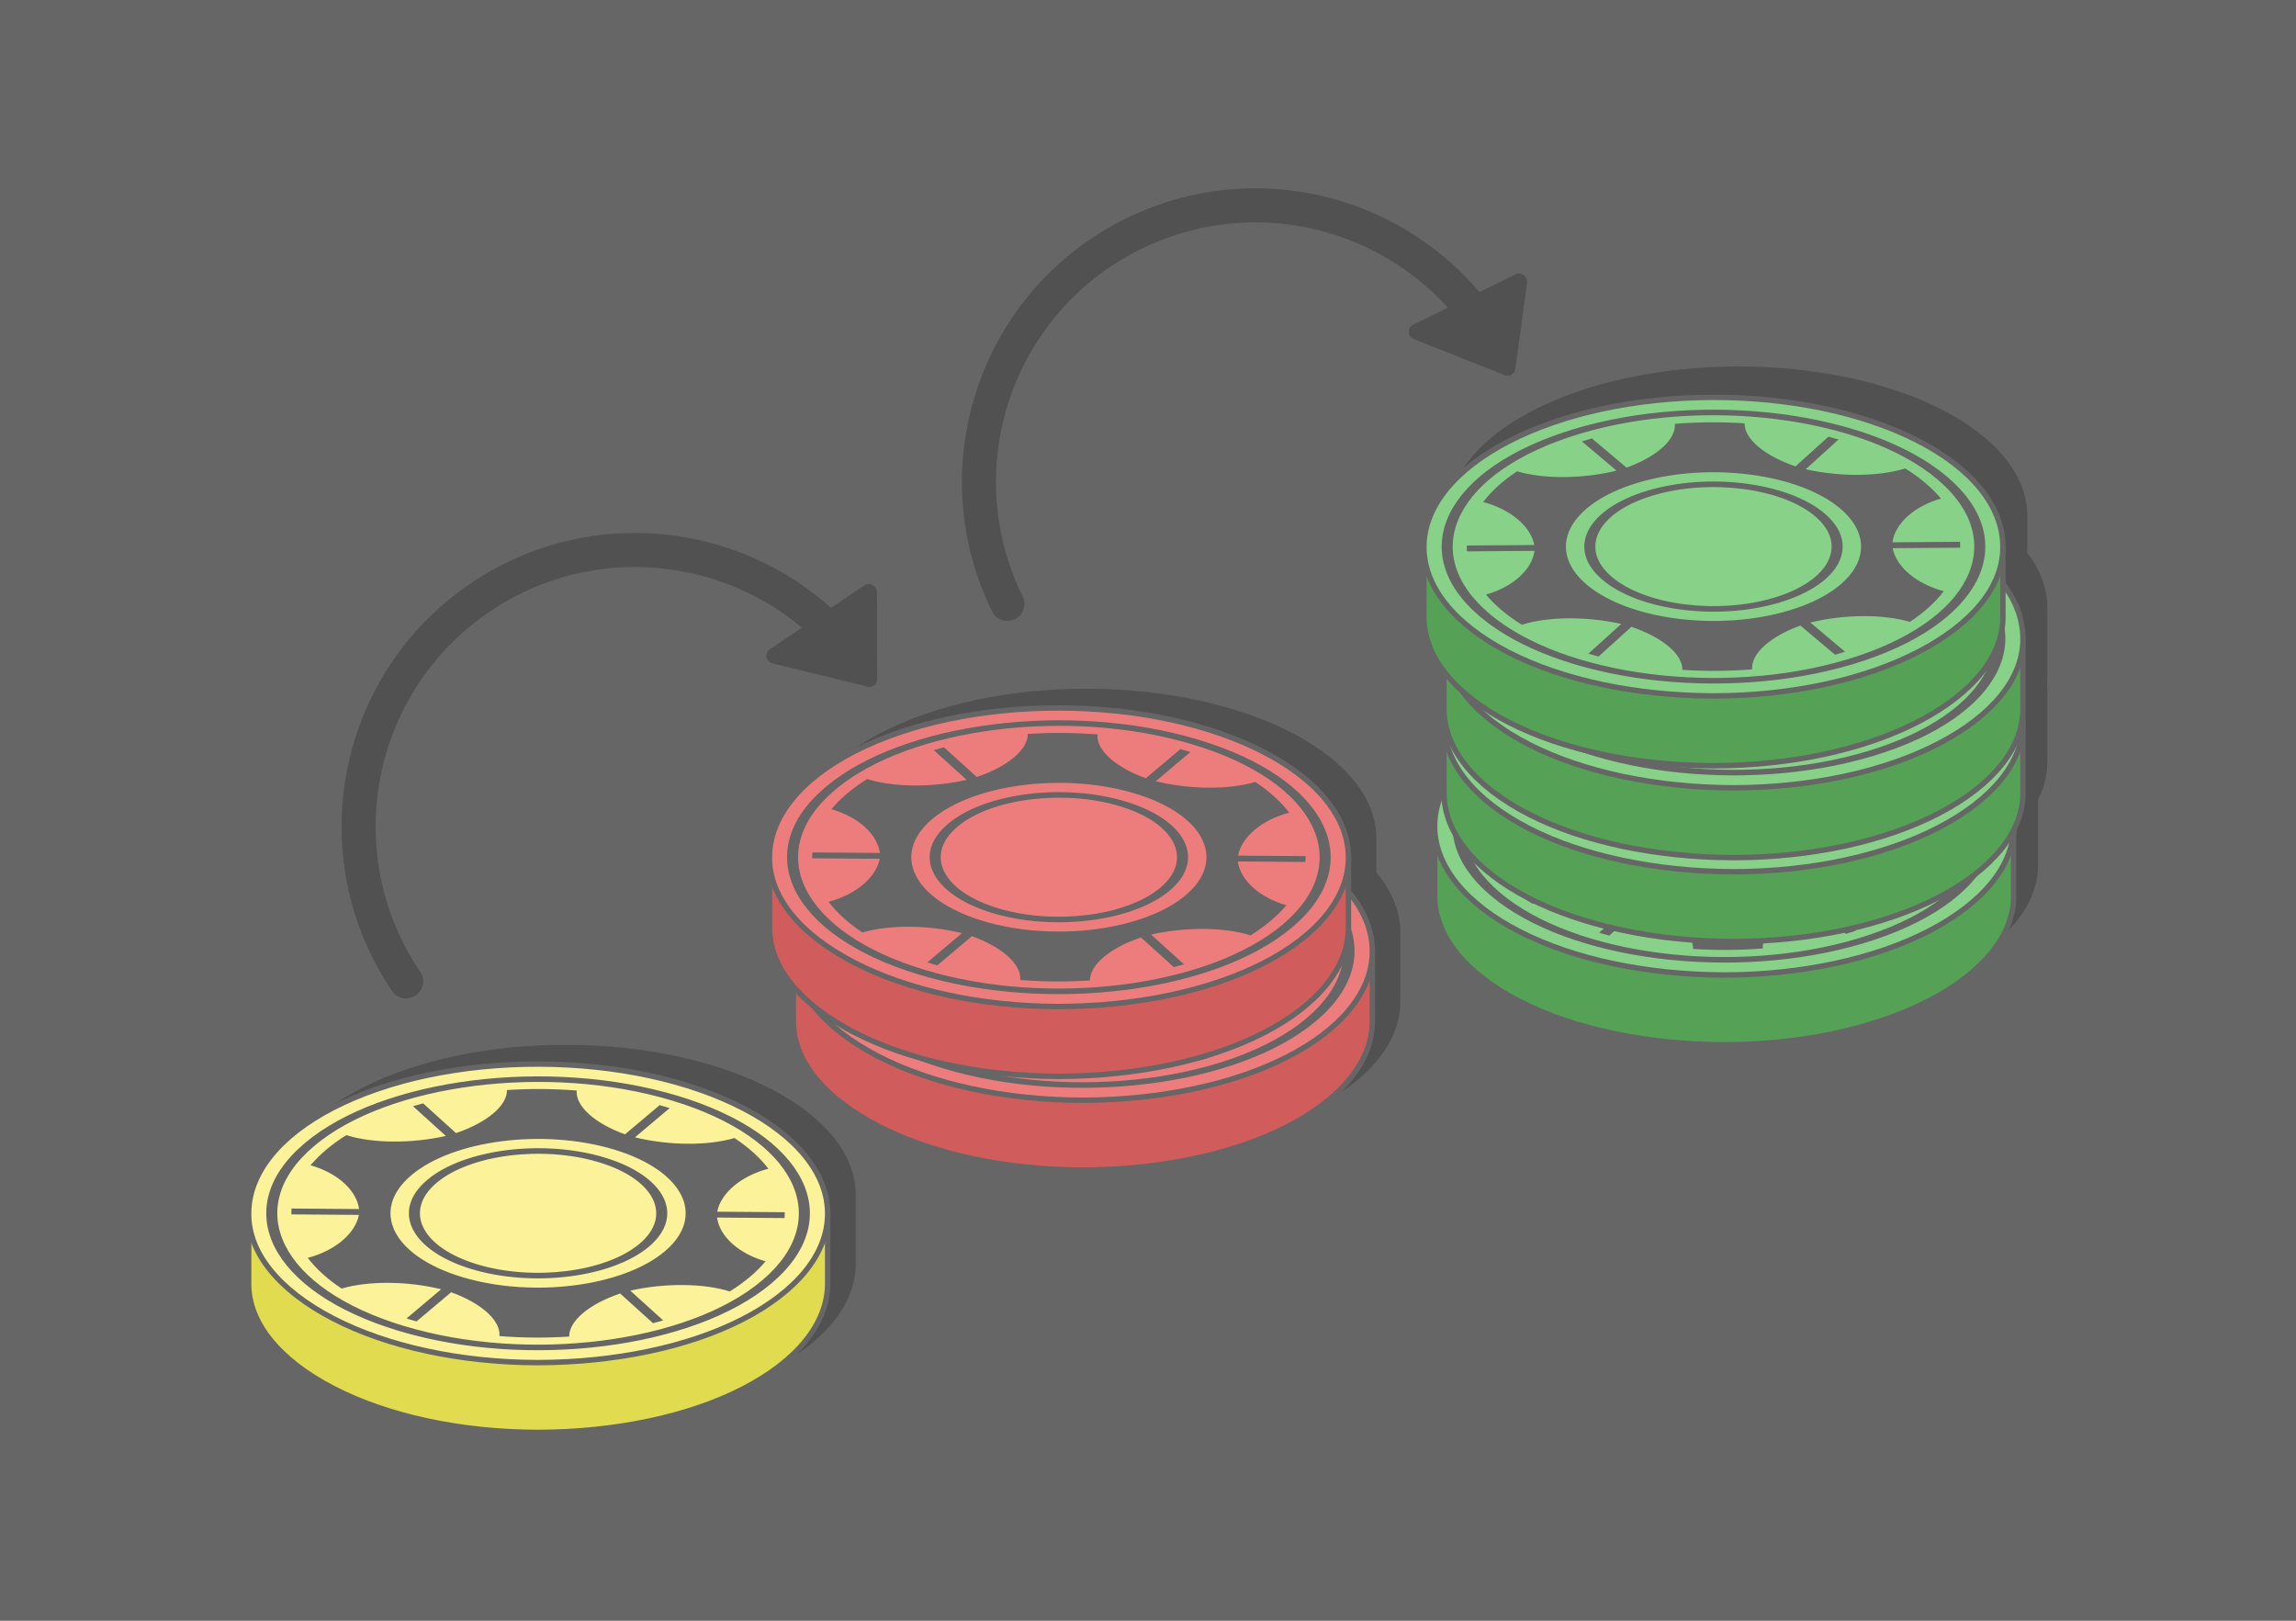 <?xml version="1.0" encoding="UTF-8"?>
<!DOCTYPE svg PUBLIC "-//W3C//DTD SVG 1.1//EN" "http://www.w3.org/Graphics/SVG/1.1/DTD/svg11.dtd">
<!-- Creator: CorelDRAW 2020 (64-Bit) -->
<svg xmlns="http://www.w3.org/2000/svg" xml:space="preserve" width="425px" height="300px" version="1.1" style="shape-rendering:geometricPrecision; text-rendering:geometricPrecision; image-rendering:optimizeQuality; fill-rule:evenodd; clip-rule:evenodd"
viewBox="0 0 17536.4 12378.6"
 xmlns:xlink="http://www.w3.org/1999/xlink"
 xmlns:xodm="http://www.corel.com/coreldraw/odm/2003">
 <defs>
  <style type="text/css">
   <![CDATA[
    .str0 {stroke:#666666;stroke-width:41.3;stroke-linecap:round;stroke-linejoin:round;stroke-miterlimit:2.613}
    .fil1 {fill:#515151}
    .fil6 {fill:#55A156}
    .fil0 {fill:#666666}
    .fil7 {fill:#88D189}
    .fil2 {fill:#D15C5C}
    .fil4 {fill:#E0DB4F}
    .fil3 {fill:#ED7D7D}
    .fil5 {fill:#FBF299}
    .fil8 {fill:#515151;fill-rule:nonzero}
   ]]>
  </style>
 </defs>
 <g id="Layer_x0020_1">
  <g id="_3015008834384">
   <rect class="fil0" width="17536.4" height="12378.6"/>
   <g>
    <g>
     <path class="fil1" d="M10695.3 7121.5l0 522.1 -0.1 0 0.1 11.2c-1.4,303.4 -234.3,591.2 -651.3,804.7 -413.7,211.8 -972.1,327.9 -1555,330l-10.1 0.1c-588.3,-1.5 -1147.1,-122.3 -1562.1,-337.8 -412.7,-214.4 -647.5,-501.5 -643.9,-803.8l0.1 -4.4 0 -512.4c-0.1,-5.5 -0.1,-11 -0.1,-16.5l0.1 -4.3c3.6,-303.1 234.4,-591 651.2,-804.4 416.7,-213.3 977.2,-331.5 1565.1,-330.1 588.3,1.5 1147.2,122.3 1562.2,337.8 414.7,215.4 645.2,504.7 643.8,807.8z"/>
     <path class="fil1" d="M10512.9 6405.9l0 522.1 -0.1 0 0.1 11.2c-1.4,303.4 -234.3,591.2 -651.3,804.7 -413.7,211.8 -972.1,327.8 -1554.9,330l-10.1 0c-588.4,-1.4 -1147.2,-122.2 -1562.2,-337.8 -412.7,-214.3 -647.4,-501.4 -643.8,-803.7l0 -4.4 0 -512.5c-0.1,-5.4 -0.1,-10.9 0,-16.4l0 -4.4c3.7,-303 234.4,-591 651.2,-804.4 416.7,-213.3 977.2,-331.5 1565.1,-330 588.3,1.4 1147.2,122.3 1562.2,337.8 414.7,215.3 645.2,504.6 643.8,807.8z"/>
     <g>
      <path class="fil2 str0" d="M8275.7 6656.1c588.3,1.4 1147.2,122.3 1562.2,337.8 157.7,81.9 288.8,174.5 390.6,274.5l253.2 0 0 522.2 -0.1 0 0.1 11.1c-1.4,303.4 -234.3,591.2 -651.3,804.7 -413.7,211.8 -972.1,327.9 -1555,330.1l-10.1 0c-588.3,-1.5 -1147.1,-122.3 -1562.1,-337.8 -412.7,-214.4 -647.5,-501.5 -643.9,-803.8l0.1 -4.3 0 -522.2 248.7 0c103.8,-103.2 238.8,-198.4 402.5,-282.2 416.7,-213.3 977.1,-331.6 1565.1,-330.1z"/>
      <path class="fil3 str0" d="M8275.7 6122.8c588.3,1.5 1147.1,122.3 1562.2,337.8 414.7,215.4 645.2,504.7 643.8,807.8 -1.4,303.4 -234.3,591.3 -651.3,804.8 -413.7,211.8 -972.1,327.8 -1555,330l-10.1 0c-588.3,-1.4 -1147.1,-122.3 -1562.1,-337.8 -412.7,-214.3 -647.5,-501.4 -643.9,-803.7l0.1 -4.4c3.6,-303.1 234.3,-591 651.2,-804.4 416.7,-213.3 977.1,-331.5 1565.1,-330.1z"/>
      <path class="fil0" d="M9236.8 6447.8c12.7,3.9 25.3,7.8 37.7,11.7l-264.7 223.1c258.3,63.6 558.3,65.3 760.1,5.1 108.8,72.1 195.6,151.2 258.9,234.4 -207.5,54.9 -362.3,184.4 -390.7,328.5l515.9 3.8c0.3,14.9 -0.2,29.8 -1.3,44.7l-516 -3.9c19.7,144.4 166.4,276.2 370.6,334.1 -34.1,40.8 -74.1,81 -120.6,120.1 -46.4,39.1 -97.6,75.9 -152.8,110.3 -198.1,-63.1 -497.9,-65.8 -759.8,-6.1l251.2 227c-25.6,7.6 -51.4,14.8 -77.6,21.7l-251 -227c-238.5,80.9 -391.6,210.8 -389.3,328.9 -175.6,11.4 -355,10.3 -532.5,-3.8 9.7,-118 -135.5,-250.3 -369,-334.7l-264.7 223c-12.8,-3.6 -25.6,-7.4 -38.3,-11.2 -12.7,-3.8 -25.4,-7.7 -37.8,-11.7l264.6 -223c-258.2,-63.6 -558.3,-65.4 -760,-5.2 -108.8,-72 -195.6,-151.1 -258.9,-234.4 207.6,-54.9 362.3,-184.3 390.7,-328.4l-515.9 -3.8c-0.3,-14.9 0.2,-29.8 1.3,-44.7l516 3.8c-19.6,-144.4 -166.4,-276.1 -370.6,-334.1 34.1,-40.8 74.2,-80.9 120.6,-120 46.3,-39.1 97.5,-75.9 152.7,-110.4 198.1,63.2 498,65.9 759.9,6.2l-251.1 -227c25.5,-7.6 51.3,-14.9 77.4,-21.8l251.2 227c238.3,-80.8 391.4,-210.7 389.2,-328.8 175.6,-11.3 355,-10.3 532.6,3.8 -9.7,118 135.4,250.3 369,334.7l264.6 -223.1c12.8,3.7 25.6,7.4 38.4,11.2zm-460.7 388.2c233.9,70.4 388.9,181.9 450.5,305.2 61.6,123.3 29.7,258.5 -110.1,376.3l-1 0.8c-139.9,117.4 -360.8,195.3 -605.1,226.4 -244.8,31 -513.1,15 -746.9,-55.4l-1.6 -0.4c-233,-70.5 -387.5,-181.7 -448.9,-304.8 -61.6,-123.2 -29.8,-258.4 110.1,-376.3 139.9,-117.8 361.3,-196 606.1,-227 244.7,-31.1 513,-15.2 746.9,55.2zm368.7 315.5c-56.3,-112.8 -198.1,-214.7 -411.9,-279.1 -213.8,-64.3 -459.3,-78.9 -683.3,-50.4 -224,28.4 -426.5,99.8 -554.3,207.6 -127.8,107.7 -156.9,231.4 -100.5,344.3 56.4,112.7 198.1,214.7 411.9,279.1l0.4 0.1c213.7,64.2 459,78.8 682.9,50.3 223.9,-28.4 426.4,-99.9 554.2,-207.6 127.9,-107.8 157,-231.4 100.6,-344.3zm190.3 -786.5c492,148.1 818.2,382.7 947.7,642.1 129.6,259.4 62.6,543.9 -231.6,791.8 -294.2,247.9 -760,412.4 -1275.1,477.8 -512.5,65 -1074.1,32.1 -1564.3,-114.2l-7.3 -2.1c-492,-148.1 -818.2,-382.6 -947.8,-642.1 -128.9,-258.2 -63.2,-541.1 227.4,-788.2l4.3 -3.6c294.1,-247.9 759.9,-412.4 1275,-477.8 515.1,-65.4 1079.7,-31.8 1571.7,116.3zm865.9 652.4c-124.3,-249 -437.2,-474 -909.2,-616 -471.9,-142.1 -1013.6,-174.2 -1508,-111.5 -493.9,62.8 -940.5,220.4 -1222.7,457.9l-0.6 0.5c-282.2,237.7 -346.3,510.7 -221.9,759.7 124.2,248.8 436.8,473.7 908.3,615.7l0.8 0.3c471.9,142 1013.7,174.2 1508,111.5 494.3,-62.8 941.1,-220.5 1223.3,-458.4 282.2,-237.8 346.4,-510.7 222,-759.7zm-1352.7 -242.2c534.2,160.8 708.3,509.4 388.8,778.6 -319.5,269.3 -1011.5,357.2 -1545.8,196.4 -534.2,-160.9 -708.3,-509.5 -388.8,-778.7 319.4,-269.2 1011.5,-357.1 1545.8,-196.3z"/>
     </g>
     <g>
      <path class="fil2 str0" d="M8093.3 5940.5c588.3,1.4 1147.2,122.3 1562.2,337.8 157.8,81.9 288.8,174.5 390.6,274.5l253.2 0 0 522.1 -0.1 0 0.1 11.2c-1.4,303.4 -234.3,591.2 -651.3,804.7 -413.7,211.8 -972.1,327.8 -1554.9,330l-10.1 0c-588.4,-1.4 -1147.2,-122.2 -1562.2,-337.8 -412.7,-214.3 -647.5,-501.4 -643.8,-803.7l0 -4.4 0 -522.1 248.7 0c103.9,-103.2 238.8,-198.5 402.5,-282.3 416.7,-213.3 977.2,-331.5 1565.1,-330z"/>
      <path class="fil3 str0" d="M8093.3 5407.2c588.3,1.4 1147.2,122.3 1562.2,337.8 414.7,215.4 645.2,504.6 643.8,807.8 -1.4,303.4 -234.3,591.3 -651.3,804.7 -413.7,211.8 -972.1,327.9 -1554.9,330l-10.2 0.1c-588.3,-1.5 -1147.1,-122.3 -1562.1,-337.8 -412.7,-214.4 -647.4,-501.5 -643.8,-803.8l0 -4.4c3.7,-303 234.4,-591 651.2,-804.4 416.7,-213.3 977.2,-331.5 1565.1,-330z"/>
      <path class="fil0" d="M9054.4 5732.2c12.7,3.8 25.3,7.8 37.8,11.7l-264.7 223c258.2,63.6 558.2,65.4 760.1,5.2 108.7,72.1 195.5,151.1 258.9,234.4 -207.6,54.9 -362.4,184.3 -390.8,328.4l515.9 3.9c0.3,14.8 -0.1,29.7 -1.3,44.6l-516 -3.8c19.7,144.4 166.4,276.1 370.6,334.1 -34.1,40.8 -74.1,80.9 -120.5,120 -46.5,39.1 -97.7,75.9 -152.9,110.4 -198,-63.1 -497.9,-65.9 -759.8,-6.2l251.2 227.1c-25.5,7.5 -51.4,14.8 -77.5,21.7l-251.1 -227c-238.5,80.8 -391.6,210.8 -389.3,328.8 -175.6,11.4 -354.9,10.4 -532.5,-3.7 9.7,-118.1 -135.5,-250.4 -369,-334.7l-264.7 223c-12.8,-3.7 -25.6,-7.4 -38.3,-11.3 -12.7,-3.8 -25.3,-7.7 -37.8,-11.6l264.7 -223c-258.2,-63.7 -558.4,-65.4 -760.1,-5.2 -108.8,-72.1 -195.6,-151.2 -258.9,-234.4 207.6,-54.9 362.4,-184.4 390.8,-328.4l-516 -3.9c-0.2,-14.9 0.2,-29.8 1.3,-44.7l516 3.9c-19.6,-144.4 -166.4,-276.1 -370.6,-334.1 34.1,-40.8 74.2,-80.9 120.6,-120.1 46.4,-39.1 97.5,-75.9 152.8,-110.3 198,63.1 497.9,65.9 759.8,6.1l-251.1 -227c25.5,-7.5 51.3,-14.8 77.4,-21.7l251.2 227c238.4,-80.8 391.4,-210.7 389.2,-328.8 175.6,-11.4 355,-10.4 532.6,3.7 -9.7,118.1 135.4,250.3 369,334.7l264.7 -223c12.7,3.7 25.6,7.4 38.3,11.2zm-460.7 388.2c233.9,70.4 388.9,181.9 450.6,305.2 61.5,123.2 29.7,258.4 -110.2,376.3l-0.9 0.8c-139.9,117.4 -360.9,195.3 -605.2,226.3 -244.7,31.1 -513,15.1 -746.9,-55.3l-1.6 -0.5c-233,-70.4 -387.5,-181.7 -448.9,-304.7 -61.6,-123.3 -29.7,-258.4 110.1,-376.3 139.9,-117.9 361.3,-196 606.1,-227.1 244.8,-31.1 513.1,-15.1 746.9,55.3zm368.7 315.5c-56.3,-112.8 -198,-214.8 -411.8,-279.1 -213.8,-64.4 -459.3,-78.9 -683.4,-50.5 -224,28.5 -426.4,99.9 -554.3,207.7 -127.8,107.7 -156.9,231.3 -100.5,344.2 56.4,112.8 198.1,214.8 411.9,279.1l0.4 0.2c213.7,64.2 459,78.7 683,50.3 223.9,-28.4 426.4,-99.9 554.1,-207.6 127.9,-107.8 157,-231.5 100.6,-344.3zm190.3 -786.5c492,148 818.2,382.6 947.8,642.1 129.5,259.4 62.5,543.8 -231.7,791.8 -294.2,247.9 -759.9,412.3 -1275,477.7 -512.6,65.1 -1074.1,32.1 -1564.4,-114.1l-7.3 -2.2c-492,-148 -818.1,-382.6 -947.8,-642.1 -128.9,-258.1 -63.1,-541 227.4,-788.1l4.3 -3.6c294.2,-248 759.9,-412.4 1275.1,-477.8 515,-65.4 1079.6,-31.8 1571.6,116.3zm865.9 652.3c-124.3,-248.9 -437.2,-473.9 -909.1,-615.9 -471.9,-142.1 -1013.7,-174.3 -1508,-111.5 -494,62.7 -940.6,220.3 -1222.8,457.9l-0.5 0.4c-282.2,237.8 -346.4,510.7 -222,759.8 124.2,248.7 436.8,473.6 908.3,615.7l0.8 0.2c472,142.1 1013.7,174.3 1508.1,111.5 494.2,-62.7 941,-220.5 1223.2,-458.3 282.3,-237.8 346.4,-510.7 222,-759.8zm-1352.7 -242.1c534.3,160.8 708.4,509.4 388.8,778.6 -319.4,269.2 -1011.5,357.1 -1545.8,196.3 -534.2,-160.8 -708.3,-509.4 -388.8,-778.6 319.5,-269.2 1011.5,-357.1 1545.8,-196.3z"/>
     </g>
     <path class="fil1" d="M6535.2 9125.6l0 522.1 -0.1 0 0.1 11.2c-1.4,303.3 -234.3,591.2 -651.3,804.7 -413.7,211.8 -972.1,327.8 -1555,330l-10.1 0c-588.3,-1.5 -1147.1,-122.2 -1562.1,-337.8 -412.8,-214.3 -647.5,-501.4 -643.9,-803.7l0.1 -4.4 0 -512.5c-0.1,-5.4 -0.1,-10.9 -0.1,-16.4l0.1 -4.4c3.6,-303 234.3,-591 651.2,-804.4 416.7,-213.3 977.1,-331.5 1565,-330 588.4,1.4 1147.2,122.3 1562.2,337.8 414.8,215.3 645.2,504.6 643.9,807.8z"/>
     <g>
      <path class="fil4 str0" d="M4115.5 8660.1c588.4,1.5 1147.2,122.4 1562.3,337.9 157.7,81.9 288.8,174.5 390.6,274.5l253.2 0 0 522.1 -0.1 0 0.1 11.2c-1.4,303.4 -234.3,591.2 -651.3,804.7 -413.8,211.8 -972.2,327.8 -1555,330l-10.1 0c-588.4,-1.4 -1147.1,-122.2 -1562.1,-337.8 -412.8,-214.3 -647.5,-501.4 -643.9,-803.7l0.1 -4.4 0 -522.1 248.7 0c103.8,-103.2 238.8,-198.5 402.5,-282.3 416.6,-213.3 977.1,-331.5 1565,-330.1z"/>
      <path class="fil5 str0" d="M4115.5 8126.9c588.4,1.4 1147.2,122.3 1562.2,337.8 414.8,215.4 645.2,504.6 643.9,807.8 -1.4,303.4 -234.3,591.2 -651.3,804.7 -413.8,211.8 -972.1,327.8 -1555,330l-10.1 0.1c-588.4,-1.5 -1147.2,-122.3 -1562.1,-337.8 -412.8,-214.4 -647.5,-501.5 -643.9,-803.8l0.1 -4.4c3.6,-303 234.3,-591 651.2,-804.4 416.6,-213.3 977.1,-331.5 1565,-330z"/>
      <path class="fil0" d="M5076.6 8451.9c12.7,3.8 25.4,7.8 37.8,11.7l-264.7 223c258.2,63.6 558.3,65.4 760.1,5.2 108.8,72 195.6,151.1 258.9,234.4 -207.6,54.9 -362.3,184.3 -390.8,328.4l516 3.9c0.2,14.8 -0.2,29.7 -1.3,44.6l-516 -3.8c19.6,144.4 166.4,276.1 370.5,334.1 -34,40.8 -74.1,80.9 -120.5,120 -46.4,39.1 -97.6,75.9 -152.8,110.4 -198.1,-63.1 -497.9,-65.9 -759.8,-6.2l251.1 227.1c-25.5,7.5 -51.4,14.8 -77.5,21.7l-251 -227c-238.5,80.8 -391.6,210.7 -389.3,328.8 -175.6,11.4 -355,10.4 -532.6,-3.7 9.7,-118.1 -135.4,-250.4 -369,-334.7l-264.6 223c-12.9,-3.7 -25.6,-7.4 -38.3,-11.3 -12.8,-3.8 -25.4,-7.7 -37.8,-11.6l264.6 -223.1c-258.2,-63.6 -558.3,-65.3 -760,-5.1 -108.8,-72.1 -195.6,-151.2 -258.9,-234.4 207.5,-54.9 362.3,-184.4 390.7,-328.4l-515.9 -3.9c-0.3,-14.9 0.2,-29.8 1.3,-44.7l515.9 3.9c-19.6,-144.4 -166.3,-276.2 -370.5,-334.1 34.1,-40.8 74.1,-80.9 120.5,-120.1 46.4,-39.1 97.6,-75.9 152.8,-110.3 198.1,63.1 498,65.8 759.8,6.1l-251 -227c25.5,-7.5 51.3,-14.8 77.4,-21.7l251.1 227c238.4,-80.8 391.5,-210.8 389.3,-328.8 175.6,-11.4 355,-10.4 532.6,3.7 -9.8,118.1 135.4,250.3 369,334.7l264.6 -223c12.8,3.7 25.6,7.4 38.3,11.2zm-460.6 388.2c233.8,70.4 388.9,181.9 450.5,305.2 61.6,123.2 29.7,258.4 -110.1,376.3l-1 0.8c-139.9,117.4 -360.8,195.3 -605.2,226.3 -244.7,31.1 -513,15.1 -746.8,-55.3l-1.6 -0.5c-233,-70.4 -387.5,-181.7 -449,-304.7 -61.5,-123.3 -29.7,-258.4 110.2,-376.3 139.8,-117.9 361.3,-196 606.1,-227.1 244.7,-31.1 513,-15.1 746.9,55.3zm368.7 315.5c-56.4,-112.8 -198.1,-214.8 -411.9,-279.1 -213.8,-64.4 -459.3,-78.9 -683.3,-50.5 -224,28.5 -426.5,99.9 -554.3,207.6 -127.9,107.8 -156.9,231.4 -100.5,344.3 56.3,112.8 198.1,214.8 411.9,279.1l0.4 0.2c213.6,64.2 459,78.7 682.9,50.3 223.9,-28.4 426.4,-99.9 554.2,-207.6 127.9,-107.8 157,-231.5 100.6,-344.3zm190.3 -786.5c491.9,148 818.1,382.6 947.7,642.1 129.6,259.4 62.6,543.8 -231.6,791.7 -294.2,248 -760,412.4 -1275.1,477.8 -512.5,65.1 -1074.1,32.1 -1564.4,-114.1l-7.2 -2.2c-492,-148 -818.2,-382.6 -947.8,-642.1 -128.9,-258.1 -63.2,-541 227.4,-788.1l4.3 -3.7c294.1,-247.9 759.9,-412.3 1275,-477.7 515.1,-65.4 1079.7,-31.8 1571.7,116.3zm865.9 652.3c-124.4,-248.9 -437.3,-473.9 -909.2,-615.9 -471.9,-142.1 -1013.6,-174.3 -1508,-111.5 -493.9,62.7 -940.5,220.3 -1222.8,457.9l-0.5 0.4c-282.2,237.8 -346.3,510.7 -221.9,759.7 124.2,248.8 436.8,473.7 908.3,615.8l0.8 0.2c471.9,142.1 1013.7,174.3 1508,111.5 494.3,-62.8 941.1,-220.5 1223.3,-458.3 282.2,-237.8 346.4,-510.7 222,-759.8zm-1352.7 -242.1c534.2,160.8 708.3,509.4 388.8,778.6 -319.5,269.2 -1011.5,357.1 -1545.8,196.3 -534.2,-160.8 -708.3,-509.4 -388.9,-778.6 319.5,-269.3 1011.6,-357.1 1545.9,-196.3z"/>
     </g>
     <path class="fil1" d="M11061.7 3945.7l0 521.2 0.1 0 -0.1 11.2c0.7,143.8 53.5,284.2 153.2,414.8l0 275.8 0 0 0 11.1c0,17.1 0.9,34.2 2.4,51.2 -1.7,18.8 -2.5,37.7 -2.4,56.7l0 0.9 0 497.5c-47.3,93.9 -71.5,191.3 -71,290.1l0 0.9 0 521.2 0.1 0 -0.1 11.2c1.4,303.4 234.3,591.2 651.3,804.7 413.7,211.8 972.1,327.9 1554.9,330.1l10.1 0c588.4,-1.5 1147.2,-122.3 1562.2,-337.9 412.7,-214.3 647.4,-501.4 643.8,-803.7l0 -4.4 0 -494c47.8,-93.7 72.2,-191.1 71,-290.1l0 -4.4 0 -512.5c0,-5.4 0.1,-10.9 0,-16.4l0 -4.4c-0.2,-15 -1,-30 -2.3,-44.9 1.8,-19.5 2.5,-39 2.3,-58.6l0 -4.3 0 -512.5c0,-5.5 0.1,-11 0,-16.4l0 -4.4c-1.8,-143.3 -54.3,-283.2 -153.2,-413.5l0 -267.5c0.1,-5.4 0.1,-10.9 0.1,-16.4l-0.1 -4.4c-3.6,-303 -234.3,-591 -651.2,-804.4 -416.7,-213.3 -977.1,-331.5 -1565,-330 -588.4,1.4 -1147.2,122.3 -1562.2,337.8 -414.8,215.3 -645.2,504.6 -643.9,807.8l0 0.9z"/>
     <g>
      <path class="fil6 str0" d="M13163.6 5699.5c-588.3,1.5 -1147.2,122.4 -1562.2,337.9 -157.8,81.9 -288.8,174.5 -390.6,274.5l-253.2 0 0 522.1 0.1 0 -0.1 11.2c1.4,303.4 234.3,591.2 651.3,804.7 413.7,211.8 972.1,327.8 1554.9,330l10.1 0c588.4,-1.4 1147.2,-122.2 1562.2,-337.8 412.7,-214.3 647.4,-501.4 643.8,-803.7l0 -4.4 0 -522.1 -248.7 0c-103.9,-103.2 -238.8,-198.5 -402.5,-282.3 -416.7,-213.3 -977.2,-331.5 -1565.1,-330.1z"/>
      <path class="fil7 str0" d="M13163.6 5166.3c-588.3,1.4 -1147.2,122.3 -1562.2,337.8 -414.8,215.4 -645.2,504.6 -643.8,807.8 1.4,303.4 234.3,591.2 651.3,804.7 413.7,211.8 972.1,327.8 1555,330l10 0.1c588.4,-1.5 1147.2,-122.3 1562.2,-337.8 412.7,-214.4 647.4,-501.5 643.8,-803.8l0 -4.4c-3.7,-303 -234.4,-591 -651.2,-804.4 -416.7,-213.3 -977.2,-331.5 -1565.1,-330z"/>
      <path class="fil0" d="M12202.5 5491.3c-12.7,3.8 -25.3,7.8 -37.8,11.7l264.7 223c-258.2,63.6 -558.3,65.4 -760.1,5.2 -108.7,72 -195.5,151.1 -258.9,234.4 207.6,54.9 362.4,184.3 390.8,328.4l-515.9 3.9c-0.3,14.8 0.1,29.7 1.3,44.6l516 -3.8c-19.7,144.4 -166.4,276.1 -370.6,334.1 34,40.8 74.1,80.9 120.5,120 46.5,39.1 97.7,75.9 152.9,110.4 198,-63.1 497.9,-65.9 759.8,-6.2l-251.2 227.1c25.5,7.5 51.4,14.8 77.5,21.7l251.1 -227c238.5,80.8 391.6,210.8 389.3,328.8 175.6,11.4 354.9,10.4 532.5,-3.7 -9.7,-118.1 135.5,-250.4 369,-334.7l264.7 223c12.8,-3.7 25.6,-7.4 38.3,-11.3 12.7,-3.8 25.3,-7.7 37.8,-11.6l-264.7 -223c258.2,-63.7 558.3,-65.4 760.1,-5.2 108.8,-72.1 195.6,-151.2 258.9,-234.4 -207.6,-54.9 -362.4,-184.4 -390.8,-328.4l516 -3.9c0.2,-14.9 -0.2,-29.8 -1.3,-44.7l-516 3.9c19.6,-144.4 166.4,-276.2 370.6,-334.1 -34.1,-40.8 -74.2,-80.9 -120.6,-120.1 -46.4,-39.1 -97.5,-75.9 -152.8,-110.3 -198,63.1 -497.9,65.8 -759.8,6.1l251.1 -227c-25.6,-7.5 -51.3,-14.8 -77.5,-21.7l-251.1 227c-238.4,-80.8 -391.4,-210.7 -389.2,-328.8 -175.6,-11.4 -355,-10.4 -532.6,3.7 9.7,118.1 -135.4,250.3 -369,334.7l-264.7 -223c-12.7,3.7 -25.6,7.4 -38.3,11.2zm460.7 388.2c-233.9,70.4 -388.9,181.9 -450.6,305.2 -61.5,123.2 -29.7,258.4 110.2,376.3l0.9 0.8c139.9,117.4 360.9,195.3 605.2,226.3 244.7,31.1 513,15.1 746.9,-55.3l1.6 -0.5c233,-70.4 387.5,-181.7 448.9,-304.7 61.6,-123.3 29.7,-258.4 -110.1,-376.3 -139.9,-117.8 -361.3,-196 -606.1,-227.1 -244.8,-31.1 -513.1,-15.1 -746.9,55.3zm-368.7 315.5c56.3,-112.8 198,-214.8 411.8,-279.1 213.8,-64.4 459.3,-78.9 683.4,-50.5 224,28.5 426.4,99.9 554.3,207.6 127.8,107.8 156.8,231.4 100.5,344.3 -56.4,112.8 -198.1,214.8 -411.9,279.1l-0.4 0.2c-213.7,64.2 -459,78.7 -683,50.3 -223.9,-28.4 -426.4,-99.9 -554.1,-207.6 -127.9,-107.8 -157,-231.5 -100.6,-344.3zm-190.3 -786.5c-492,148 -818.2,382.6 -947.8,642.1 -129.5,259.4 -62.5,543.8 231.7,791.8 294.2,247.9 759.9,412.3 1275,477.7 512.6,65.1 1074.1,32.1 1564.4,-114.1l7.3 -2.2c492,-148 818.1,-382.6 947.8,-642.1 128.9,-258.1 63.1,-541 -227.4,-788.1l-4.3 -3.6c-294.2,-248 -759.9,-412.4 -1275.1,-477.8 -515,-65.4 -1079.6,-31.8 -1571.6,116.3zm-865.9 652.3c124.3,-248.9 437.2,-473.9 909.1,-615.9 471.9,-142.1 1013.7,-174.3 1508,-111.5 494,62.7 940.6,220.3 1222.8,457.9l0.5 0.4c282.2,237.8 346.4,510.7 222,759.7 -124.2,248.8 -436.9,473.7 -908.3,615.8l-0.9 0.2c-471.9,142.1 -1013.6,174.3 -1508,111.5 -494.2,-62.7 -941,-220.5 -1223.2,-458.3 -282.3,-237.8 -346.4,-510.7 -222,-759.8zm1352.7 -242.1c-534.3,160.8 -708.4,509.4 -388.8,778.6 319.4,269.2 1011.5,357.1 1545.8,196.3 534.2,-160.8 708.3,-509.4 388.8,-778.6 -319.5,-269.3 -1011.5,-357.1 -1545.8,-196.3z"/>
     </g>
     <g>
      <path class="fil6 str0" d="M13234.6 4911c-588.3,1.5 -1147.2,122.3 -1562.2,337.8 -157.8,82 -288.8,174.6 -390.6,274.6l-253.2 0 0 522.1 0.1 0 -0.1 11.2c1.3,303.3 234.3,591.2 651.2,804.6 413.8,211.9 972.2,327.9 1555,330.1l10.1 0c588.4,-1.5 1147.2,-122.3 1562.2,-337.8 412.7,-214.3 647.4,-501.4 643.8,-803.7l0 -4.4 0 -522.1 -248.8 0c-103.8,-103.2 -238.8,-198.5 -402.4,-282.3 -416.7,-213.3 -977.2,-331.5 -1565.1,-330.1z"/>
      <path class="fil7 str0" d="M13234.6 4377.7c-588.3,1.5 -1147.2,122.4 -1562.2,337.9 -414.8,215.3 -645.2,504.6 -643.8,807.8 1.3,303.4 234.3,591.2 651.2,804.7 413.8,211.8 972.2,327.8 1555,330l10.1 0.1c588.4,-1.5 1147.2,-122.3 1562.2,-337.9 412.7,-214.3 647.4,-501.4 643.8,-803.7l0 -4.4c-3.7,-303 -234.4,-591 -651.3,-804.4 -416.6,-213.3 -977.1,-331.5 -1565,-330.1z"/>
      <path class="fil0" d="M12273.5 4702.8c-12.7,3.8 -25.3,7.7 -37.8,11.7l264.7 223c-258.2,63.6 -558.3,65.3 -760.1,5.1 -108.8,72.1 -195.5,151.2 -258.9,234.5 207.6,54.9 362.4,184.3 390.8,328.4l-516 3.8c-0.2,14.9 0.2,29.8 1.4,44.7l516 -3.9c-19.7,144.5 -166.5,276.2 -370.6,334.1 34,40.9 74.1,81 120.5,120.1 46.4,39.1 97.7,75.9 152.8,110.4 198.1,-63.2 497.9,-65.9 759.8,-6.2l-251.1 227c25.5,7.6 51.4,14.8 77.5,21.8l251.1 -227.1c238.5,80.9 391.5,210.8 389.2,328.9 175.7,11.4 355,10.4 532.6,-3.7 -9.7,-118.1 135.5,-250.4 369,-334.8l264.6 223.1c12.9,-3.7 25.6,-7.4 38.4,-11.3 12.7,-3.8 25.3,-7.7 37.8,-11.7l-264.7 -223c258.2,-63.6 558.3,-65.3 760.1,-5.1 108.8,-72.1 195.5,-151.2 258.9,-234.4 -207.6,-54.9 -362.4,-184.4 -390.8,-328.5l516 -3.8c0.2,-14.9 -0.2,-29.8 -1.4,-44.7l-515.9 3.9c19.6,-144.5 166.4,-276.2 370.5,-334.1 -34,-40.8 -74.1,-81 -120.5,-120.1 -46.4,-39.1 -97.6,-75.9 -152.8,-110.3 -198,63.1 -498,65.8 -759.8,6.1l251.1 -227c-25.6,-7.6 -51.3,-14.8 -77.5,-21.8l-251.1 227.1c-238.4,-80.9 -391.4,-210.8 -389.2,-328.8 -175.7,-11.4 -355,-10.4 -532.6,3.7 9.7,118.1 -135.5,250.3 -369,334.7l-264.7 -223c-12.8,3.7 -25.6,7.3 -38.3,11.2zm460.7 388.2c-233.9,70.4 -388.9,181.9 -450.6,305.2 -61.5,123.2 -29.7,258.4 110.2,376.2l0.9 0.9c139.9,117.4 360.8,195.3 605.2,226.3 244.7,31.1 513,15.1 746.9,-55.3l1.6 -0.5c233,-70.4 387.5,-181.7 448.9,-304.7 61.5,-123.3 29.7,-258.5 -110.2,-376.3 -139.8,-117.9 -361.2,-196 -606,-227.1 -244.8,-31.1 -513.1,-15.1 -746.9,55.3zm-368.8 315.5c56.4,-112.8 198.1,-214.8 411.9,-279.1 213.8,-64.4 459.3,-79 683.4,-50.5 223.9,28.4 426.4,99.9 554.3,207.6 127.8,107.7 156.8,231.4 100.4,344.3 -56.3,112.8 -198,214.8 -411.8,279.1l-0.5 0.1c-213.6,64.3 -458.9,78.8 -682.9,50.4 -223.9,-28.5 -426.4,-99.9 -554.2,-207.7 -127.8,-107.7 -156.9,-231.4 -100.6,-344.2zm-190.2 -786.6c-492,148.1 -818.2,382.7 -947.8,642.2 -129.5,259.3 -62.6,543.8 231.7,791.7 294.1,248 759.9,412.4 1275,477.8 512.5,65.1 1074.1,32.1 1564.4,-114.1l7.3 -2.2c491.9,-148.1 818.1,-382.6 947.7,-642.1 128.9,-258.2 63.2,-541 -227.4,-788.1l-4.2 -3.7c-294.2,-247.9 -760,-412.3 -1275.1,-477.7 -515,-65.4 -1079.6,-31.8 -1571.6,116.2zm-866 652.4c124.4,-248.9 437.3,-473.9 909.2,-616 471.9,-142 1013.7,-174.2 1508,-111.4 494,62.7 940.6,220.3 1222.8,457.8l0.5 0.5c282.2,237.8 346.4,510.7 222,759.7 -124.2,248.8 -436.9,473.7 -908.3,615.8l-0.9 0.2c-471.9,142.1 -1013.6,174.3 -1508,111.5 -494.2,-62.8 -941,-220.5 -1223.3,-458.3 -282.2,-237.8 -346.3,-510.7 -222,-759.8zm1352.8 -242.2c-534.3,160.9 -708.4,509.5 -388.9,778.7 319.5,269.2 1011.6,357.1 1545.8,196.3 534.3,-160.8 708.4,-509.4 388.9,-778.6 -319.5,-269.3 -1011.5,-357.2 -1545.8,-196.4z"/>
     </g>
     <g>
      <path class="fil6 str0" d="M13234.6 4269.9c-588.3,1.4 -1147.2,122.3 -1562.2,337.8 -157.8,81.9 -288.8,174.5 -390.6,274.5l-253.2 0 0 522.1 0.1 0 -0.1 11.2c1.3,303.4 234.3,591.2 651.2,804.7 413.8,211.8 972.2,327.9 1555,330l10.1 0.1c588.4,-1.5 1147.2,-122.3 1562.2,-337.9 412.7,-214.3 647.4,-501.4 643.8,-803.7l0 -4.4 0 -522.1 -248.8 0c-103.8,-103.2 -238.8,-198.5 -402.4,-282.3 -416.7,-213.3 -977.2,-331.5 -1565.1,-330z"/>
      <path class="fil7 str0" d="M13234.6 3736.6c-588.3,1.4 -1147.2,122.3 -1562.2,337.8 -414.8,215.4 -645.2,504.7 -643.8,807.8 1.3,303.4 234.3,591.3 651.2,804.7 413.8,211.8 972.2,327.9 1555,330.1l10.1 0c588.4,-1.5 1147.2,-122.3 1562.2,-337.8 412.7,-214.4 647.4,-501.5 643.8,-803.8l0 -4.3c-3.7,-303.1 -234.4,-591 -651.3,-804.4 -416.6,-213.3 -977.1,-331.5 -1565,-330.1z"/>
      <path class="fil0" d="M12273.5 4061.6c-12.7,3.9 -25.3,7.8 -37.8,11.7l264.7 223.1c-258.2,63.6 -558.3,65.3 -760.1,5.1 -108.8,72.1 -195.5,151.1 -258.9,234.4 207.6,54.9 362.4,184.4 390.8,328.4l-516 3.9c-0.2,14.8 0.2,29.7 1.4,44.7l516 -3.9c-19.7,144.4 -166.5,276.2 -370.6,334.1 34,40.8 74.1,80.9 120.5,120.1 46.4,39 97.7,75.8 152.8,110.3 198.1,-63.1 497.9,-65.9 759.8,-6.2l-251.1 227.1c25.5,7.5 51.4,14.8 77.5,21.7l251.1 -227c238.5,80.8 391.5,210.8 389.2,328.9 175.7,11.3 355,10.3 532.6,-3.8 -9.7,-118 135.5,-250.3 369,-334.7l264.6 223c12.9,-3.7 25.6,-7.4 38.4,-11.2 12.7,-3.9 25.3,-7.8 37.8,-11.7l-264.7 -223c258.2,-63.7 558.3,-65.4 760.1,-5.2 108.8,-72.1 195.5,-151.1 258.9,-234.4 -207.6,-54.9 -362.4,-184.4 -390.8,-328.4l516 -3.9c0.2,-14.8 -0.2,-29.7 -1.4,-44.7l-515.9 3.9c19.6,-144.4 166.4,-276.1 370.5,-334.1 -34,-40.8 -74.1,-80.9 -120.5,-120 -46.4,-39.1 -97.6,-76 -152.8,-110.4 -198,63.1 -498,65.9 -759.8,6.1l251.1 -227c-25.6,-7.5 -51.3,-14.8 -77.5,-21.7l-251.1 227c-238.4,-80.8 -391.4,-210.7 -389.2,-328.8 -175.7,-11.4 -355,-10.3 -532.6,3.8 9.7,118 -135.5,250.3 -369,334.6l-264.7 -223c-12.8,3.7 -25.6,7.4 -38.3,11.2zm460.7 388.2c-233.9,70.4 -388.9,181.9 -450.6,305.2 -61.5,123.3 -29.7,258.5 110.2,376.3l0.9 0.8c139.9,117.4 360.8,195.3 605.2,226.3 244.7,31.1 513,15.1 746.9,-55.3l1.6 -0.5c233,-70.4 387.5,-181.6 448.9,-304.7 61.5,-123.2 29.7,-258.4 -110.2,-376.3 -139.8,-117.8 -361.2,-196 -606,-227.1 -244.8,-31.1 -513.1,-15.1 -746.9,55.3zm-368.8 315.5c56.4,-112.8 198.1,-214.7 411.9,-279.1 213.8,-64.3 459.3,-78.9 683.4,-50.5 223.9,28.5 426.4,99.9 554.3,207.7 127.8,107.7 156.8,231.4 100.4,344.2 -56.3,112.8 -198,214.8 -411.8,279.1l-0.5 0.2c-213.6,64.2 -458.9,78.7 -682.9,50.3 -223.9,-28.4 -426.4,-99.9 -554.2,-207.6 -127.8,-107.8 -156.9,-231.5 -100.6,-344.3zm-190.2 -786.5c-492,148.1 -818.2,382.6 -947.8,642.1 -129.5,259.4 -62.6,543.8 231.7,791.8 294.1,247.9 759.9,412.3 1275,477.7 512.5,65.1 1074.1,32.2 1564.4,-114.1l7.3 -2.1c491.9,-148.1 818.1,-382.7 947.7,-642.2 128.9,-258.1 63.2,-541 -227.4,-788.1l-4.2 -3.6c-294.2,-247.9 -760,-412.4 -1275.1,-477.8 -515,-65.4 -1079.6,-31.8 -1571.6,116.3zm-866 652.4c124.4,-249 437.3,-474 909.2,-616 471.9,-142.1 1013.7,-174.3 1508,-111.5 494,62.8 940.6,220.3 1222.8,457.9l0.5 0.4c282.2,237.8 346.4,510.7 222,759.8 -124.2,248.8 -436.9,473.7 -908.3,615.7l-0.9 0.3c-471.9,142 -1013.6,174.2 -1508,111.4 -494.2,-62.7 -941,-220.5 -1223.3,-458.3 -282.2,-237.8 -346.3,-510.7 -222,-759.7zm1352.8 -242.2c-534.3,160.8 -708.4,509.4 -388.9,778.6 319.5,269.3 1011.6,357.1 1545.8,196.3 534.3,-160.8 708.4,-509.4 388.9,-778.6 -319.5,-269.2 -1011.5,-357.1 -1545.8,-196.3z"/>
     </g>
     <g>
      <path class="fil6 str0" d="M13081.5 3568.1c-588.4,1.5 -1147.2,122.3 -1562.3,337.8 -157.7,82 -288.8,174.6 -390.6,274.6l-253.2 0 0 522.1 0.1 0 -0.1 11.2c1.4,303.3 234.3,591.2 651.3,804.6 413.8,211.9 972.1,327.9 1555,330.1l10.1 0c588.4,-1.5 1147.1,-122.3 1562.1,-337.8 412.8,-214.3 647.5,-501.4 643.9,-803.7l-0.1 -4.4 0 -522.1 -248.7 0c-103.8,-103.2 -238.8,-198.5 -402.5,-282.3 -416.7,-213.3 -977.1,-331.5 -1565,-330.1z"/>
      <path class="fil7 str0" d="M13081.5 3034.8c-588.4,1.5 -1147.2,122.4 -1562.2,337.9 -414.8,215.3 -645.2,504.6 -643.9,807.8 1.4,303.4 234.3,591.2 651.3,804.7 413.8,211.8 972.1,327.8 1555,330l10.1 0c588.4,-1.4 1147.2,-122.2 1562.1,-337.8 412.8,-214.3 647.5,-501.4 643.9,-803.7l-0.1 -4.4c-3.6,-303 -234.3,-591 -651.2,-804.4 -416.6,-213.3 -977.1,-331.5 -1565,-330.1z"/>
      <path class="fil0" d="M12120.4 3359.9c-12.8,3.8 -25.4,7.7 -37.8,11.7l264.7 223c-258.2,63.6 -558.3,65.3 -760.1,5.1 -108.8,72.1 -195.6,151.2 -258.9,234.5 207.6,54.9 362.3,184.3 390.7,328.4l-515.9 3.8c-0.3,14.9 0.2,29.8 1.3,44.7l516 -3.9c-19.6,144.5 -166.4,276.2 -370.5,334.1 34,40.9 74.1,81 120.5,120.1 46.4,39.1 97.6,75.9 152.8,110.3 198.1,-63.1 497.9,-65.8 759.8,-6.1l-251.2 227c25.6,7.6 51.5,14.8 77.6,21.8l251 -227.1c238.5,80.9 391.6,210.8 389.3,328.9 175.6,11.4 355,10.3 532.6,-3.8 -9.7,-118 135.4,-250.3 368.9,-334.7l264.7 223.1c12.8,-3.7 25.6,-7.5 38.3,-11.3 12.8,-3.8 25.4,-7.7 37.8,-11.7l-264.6 -223c258.2,-63.6 558.3,-65.3 760,-5.1 108.8,-72.1 195.6,-151.2 258.9,-234.5 -207.5,-54.8 -362.3,-184.3 -390.7,-328.4l515.9 -3.8c0.3,-14.9 -0.2,-29.8 -1.3,-44.7l-516 3.8c19.7,-144.4 166.4,-276.1 370.6,-334 -34.1,-40.9 -74.1,-81 -120.5,-120.1 -46.4,-39.1 -97.6,-75.9 -152.8,-110.4 -198.1,63.2 -498,65.9 -759.8,6.2l251 -227c-25.5,-7.6 -51.3,-14.8 -77.4,-21.8l-251.2 227c-238.3,-80.8 -391.4,-210.7 -389.2,-328.7 -175.6,-11.4 -355,-10.4 -532.6,3.7 9.8,118 -135.4,250.3 -369,334.7l-264.6 -223c-12.8,3.6 -25.6,7.3 -38.3,11.2zm460.6 388.2c-233.8,70.4 -388.9,181.9 -450.5,305.2 -61.6,123.2 -29.7,258.4 110.1,376.2l1 0.8c139.9,117.5 360.8,195.3 605.2,226.4 244.7,31 513,15.1 746.8,-55.3l1.6 -0.5c233,-70.4 387.5,-181.7 449,-304.7 61.5,-123.3 29.7,-258.5 -110.2,-376.3 -139.8,-117.9 -361.3,-196 -606.1,-227.1 -244.7,-31.1 -513,-15.1 -746.9,55.3zm-368.7 315.5c56.3,-112.8 198.1,-214.8 411.9,-279.1 213.8,-64.4 459.3,-79 683.3,-50.5 224,28.4 426.5,99.9 554.3,207.6 127.9,107.7 156.9,231.4 100.5,344.3 -56.3,112.8 -198.1,214.7 -411.9,279.1l-0.4 0.1c-213.6,64.3 -458.9,78.8 -682.9,50.4 -223.9,-28.5 -426.4,-99.9 -554.2,-207.7 -127.9,-107.7 -157,-231.4 -100.6,-344.2zm-190.3 -786.6c-492,148.1 -818.1,382.7 -947.7,642.2 -129.6,259.3 -62.6,543.8 231.6,791.7 294.2,247.9 760,412.4 1275.1,477.8 512.5,65.1 1074.1,32.1 1564.4,-114.1l7.2 -2.2c492,-148.1 818.2,-382.6 947.8,-642.1 128.9,-258.2 63.2,-541 -227.4,-788.1l-4.3 -3.7c-294.1,-247.9 -759.9,-412.3 -1275,-477.8 -515.1,-65.3 -1079.7,-31.7 -1571.7,116.3zm-865.9 652.4c124.3,-248.9 437.2,-473.9 909.2,-616 471.9,-142 1013.6,-174.2 1508,-111.4 493.9,62.7 940.5,220.3 1222.8,457.9l0.5 0.4c282.2,237.8 346.3,510.7 221.9,759.7 -124.2,248.8 -436.8,473.7 -908.3,615.8l-0.8 0.2c-471.9,142.1 -1013.7,174.2 -1508,111.5 -494.3,-62.8 -941.1,-220.5 -1223.3,-458.3 -282.2,-237.8 -346.4,-510.8 -222,-759.8zm1352.7 -242.2c-534.2,160.9 -708.3,509.5 -388.8,778.7 319.5,269.2 1011.5,357.1 1545.8,196.3 534.2,-160.8 708.3,-509.4 388.9,-778.7 -319.5,-269.2 -1011.6,-357.1 -1545.9,-196.3z"/>
     </g>
    </g>
    <path class="fil8" d="M6124.4 4794c-261.4,-219.5 -571.8,-364 -897.8,-427 -497.9,-96.2 -1032.5,-2.4 -1485.8,304.1 -453.3,306.6 -739.4,767.8 -835.6,1265.7 -96.1,497.9 -2.3,1032.5 304.2,1485.7 40.2,59.5 24.6,140.4 -34.9,180.6 -59.4,40.2 -140.3,24.6 -180.5,-34.9 -346.8,-512.7 -452.8,-1117.5 -344,-1680.7 108.7,-563.3 432.4,-1085.1 945.1,-1431.8 512.8,-346.7 1117.5,-452.8 1680.8,-344 392.4,75.8 764.6,255.8 1071.5,531.4l252.8 -171c43.1,-29.2 101.6,4.6 97.8,54.2l1.6 662.2c0.1,32.9 -27.5,59.3 -61.7,58.9l-737.8 -180.5c-51.9,-12.7 -63.7,-78.1 -21.4,-106.6l245.7 -166.3z"/>
    <path class="fil8" d="M11058.3 2350.1c-229,-253.3 -516.6,-438.8 -831,-545.8 -480.1,-163.4 -1022.5,-143.6 -1513.4,98 -490.9,241.7 -837.5,659.4 -1000.8,1139.5 -163.4,480.1 -143.6,1022.5 98,1513.4 31.7,64.4 5.2,142.4 -59.2,174.1 -64.4,31.7 -142.4,5.2 -174.1,-59.3 -273.3,-555.3 -295.7,-1168.9 -110.9,-1712 184.8,-543.1 576.8,-1015.6 1132.2,-1289 555.3,-273.3 1168.9,-295.7 1712,-110.9 378.3,128.8 722.4,358 988.7,673l273.9 -134.8c46.6,-23 99.9,18.5 89.4,67.1l-89 656.2c-4.4,32.6 -35.4,54.9 -69.1,49.9l-706.3 -279.7c-49.6,-19.8 -52.4,-86.1 -6.6,-108.6l266.2 -131.1z"/>
   </g>
  </g>
 </g>
</svg>
